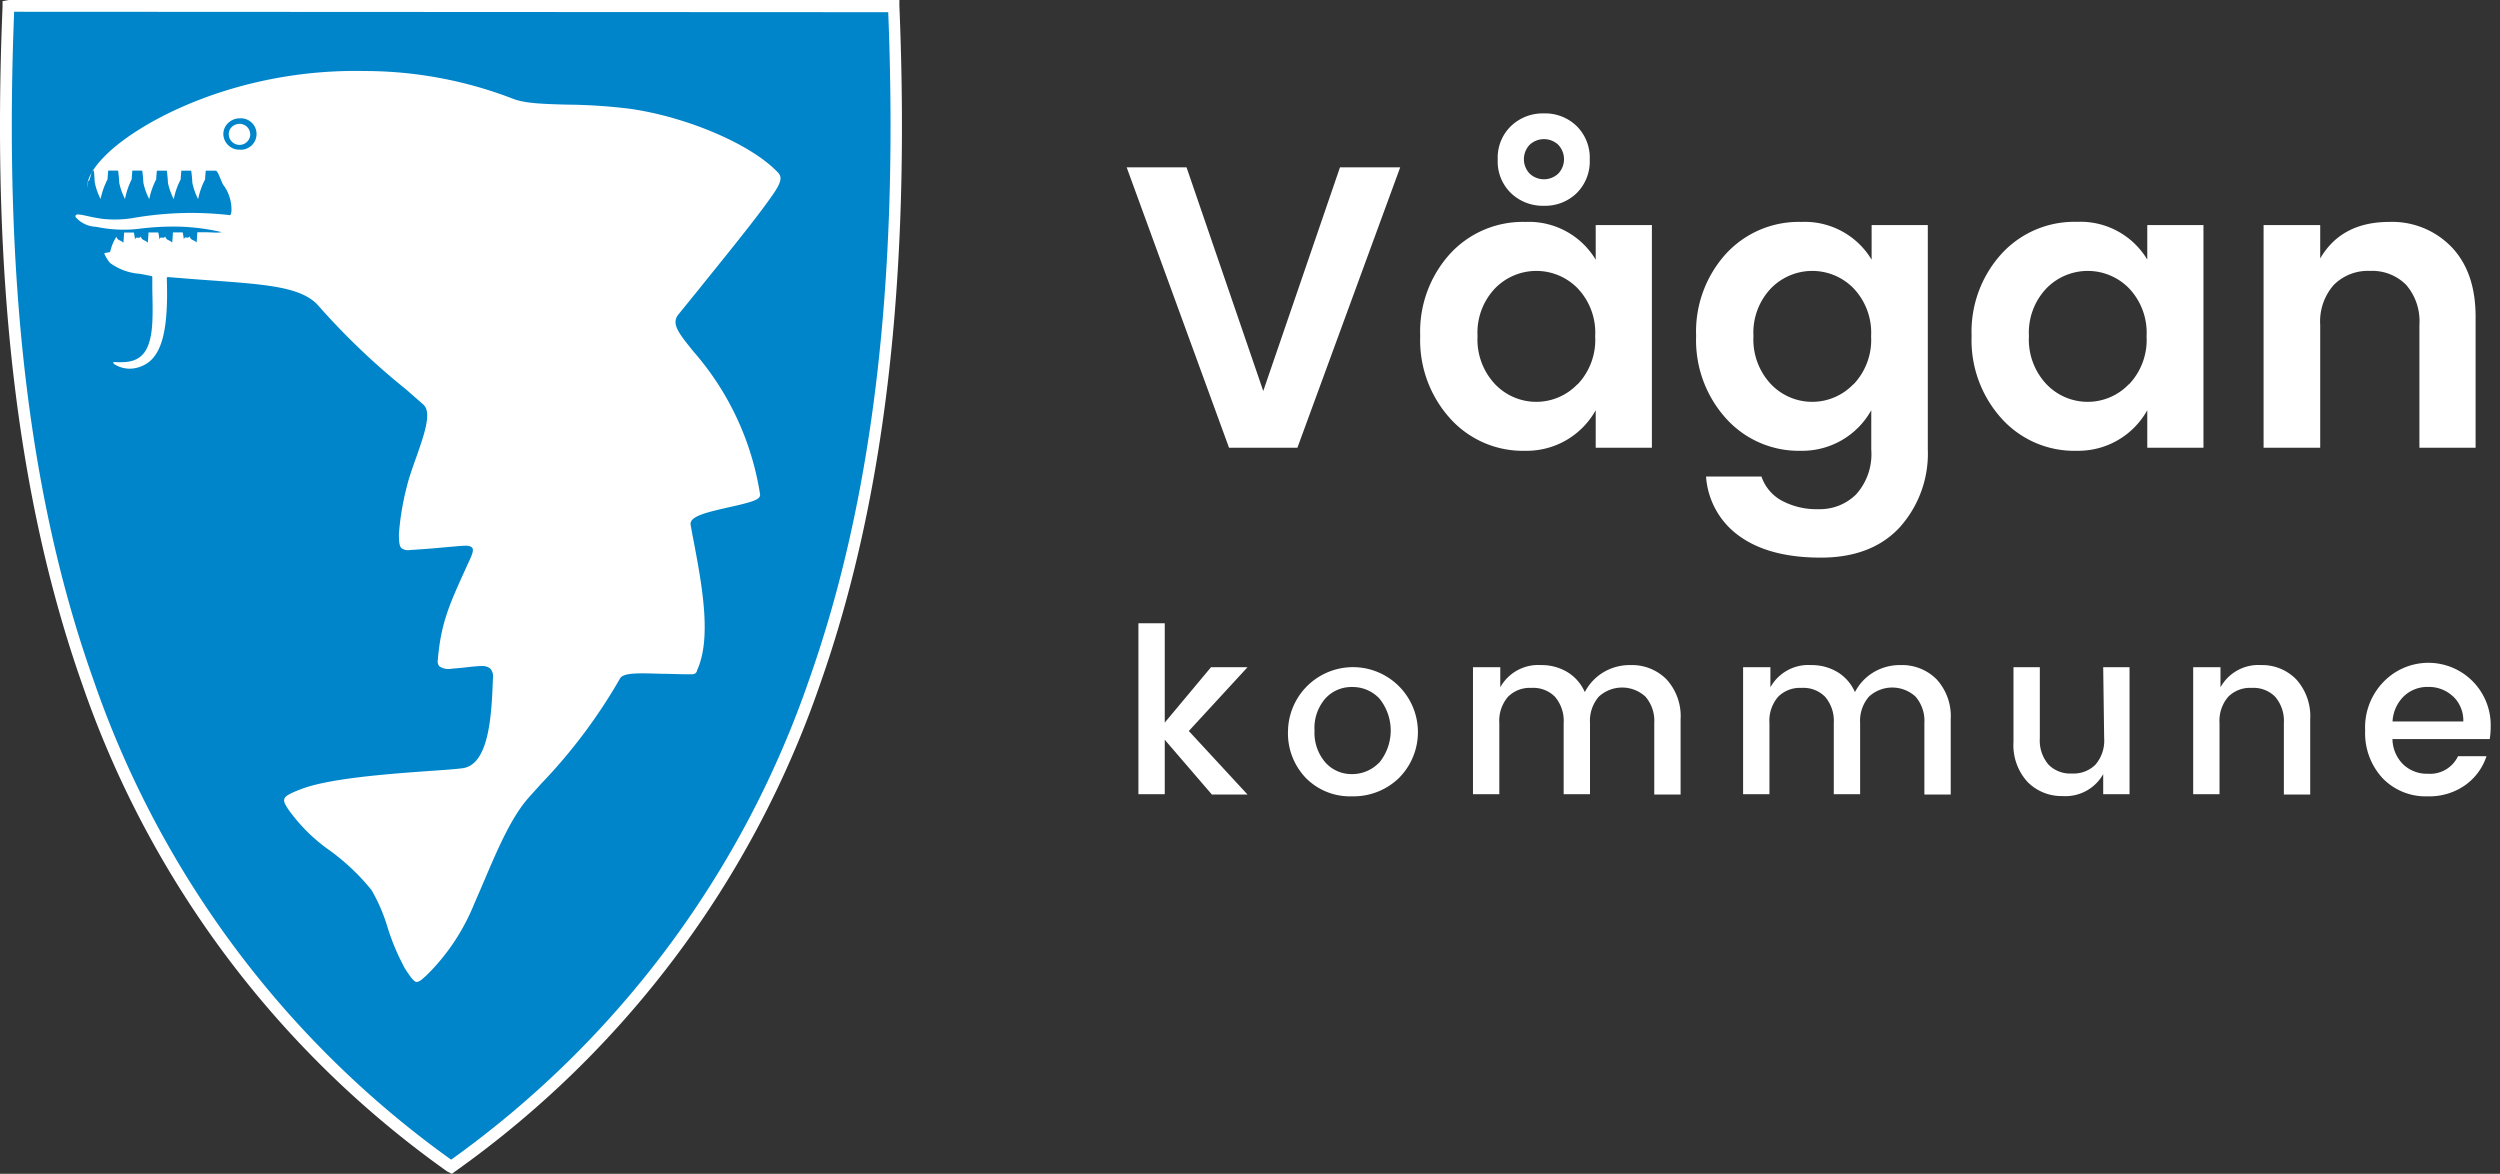 <svg id="Layer_1" data-name="Layer 1" xmlns="http://www.w3.org/2000/svg" viewBox="0 0 284.78 133.71"><rect x="0" y="0" width="284.78" height="133.71" fill="#333333" stroke="none"/><defs><style>.cls-1{fill:#fff;}.cls-2{fill:#0085ca;}</style></defs><title>vagan_logo</title><path class="cls-1" d="M140,51,128.34,19.06h6.82l8.74,25.48,8.74-25.48h6.86L147.79,51Z"/><path class="cls-1" d="M165.19,47.67a13.29,13.29,0,0,1-3.41-9.4,13.18,13.18,0,0,1,3.39-9.35,11.24,11.24,0,0,1,8.6-3.64,8.88,8.88,0,0,1,8,4.3V25.64h6.4V51h-6.4V46.73a9,9,0,0,1-8,4.62A11.14,11.14,0,0,1,165.19,47.67Zm14.52-3.89a7.34,7.34,0,0,0,2-5.47,7.34,7.34,0,0,0-2-5.47,6.57,6.57,0,0,0-9.4,0,7.31,7.31,0,0,0-2,5.44,7.42,7.42,0,0,0,2,5.49,6.49,6.49,0,0,0,9.38,0ZM172.12,22a5,5,0,0,1-1.51-3.82,5,5,0,0,1,1.51-3.82,5.22,5.22,0,0,1,3.75-1.44,5.14,5.14,0,0,1,3.73,1.44,5.08,5.08,0,0,1,1.49,3.82A5.08,5.08,0,0,1,179.6,22a5.14,5.14,0,0,1-3.73,1.44A5.22,5.22,0,0,1,172.12,22Zm5.38-2.22a2.38,2.38,0,0,0,0-3.29,2.38,2.38,0,0,0-3.25,0,2.38,2.38,0,0,0,0,3.29,2.38,2.38,0,0,0,3.25,0Z"/><path class="cls-1" d="M196.62,47.67a13.29,13.29,0,0,1-3.41-9.4,13.18,13.18,0,0,1,3.39-9.35,11.24,11.24,0,0,1,8.6-3.64,8.88,8.88,0,0,1,8,4.3V25.64h6.4V51.17a12.57,12.57,0,0,1-3.2,8.9q-3.2,3.45-9,3.45t-9.19-2.4a9.08,9.08,0,0,1-3.87-6.84h6.31A4.94,4.94,0,0,0,202.91,57a8.37,8.37,0,0,0,4.25,1,5.85,5.85,0,0,0,4.28-1.69,6.84,6.84,0,0,0,1.72-5.08V46.73a9,9,0,0,1-8,4.62A11.14,11.14,0,0,1,196.62,47.67Zm14.52-3.89a7.34,7.34,0,0,0,2-5.47,7.34,7.34,0,0,0-2-5.47,6.57,6.57,0,0,0-9.4,0,7.31,7.31,0,0,0-2,5.44,7.42,7.42,0,0,0,2,5.49,6.49,6.49,0,0,0,9.38,0Z"/><path class="cls-1" d="M228,47.67a13.29,13.29,0,0,1-3.41-9.4A13.18,13.18,0,0,1,228,28.91a11.24,11.24,0,0,1,8.6-3.64,8.87,8.87,0,0,1,8,4.3V25.64H251V51h-6.4V46.73a9,9,0,0,1-8,4.62A11.14,11.14,0,0,1,228,47.67Zm14.52-3.89a7.34,7.34,0,0,0,2-5.47,7.34,7.34,0,0,0-2-5.47,6.57,6.57,0,0,0-9.4,0,7.31,7.31,0,0,0-2,5.44,7.41,7.41,0,0,0,2,5.49,6.49,6.49,0,0,0,9.38,0Z"/><path class="cls-1" d="M264.3,25.64v3.8q2.42-4.16,7.87-4.16a9.39,9.39,0,0,1,7.09,2.86Q282,31,282,36.07V51h-6.4V37a6.33,6.33,0,0,0-1.51-4.55A5.43,5.43,0,0,0,270,30.86a5.5,5.5,0,0,0-4.14,1.58A6.27,6.27,0,0,0,264.3,37V51h-6.45V25.64Z"/><g id="path10"><path class="cls-2" d="M92,16.5c1.79,43.35-7.16,76.24-37.42,98.2C37.9,102.59,27.69,87.15,22.19,68.47q-.62-2.1-1.16-4.25A143.81,143.81,0,0,1,17.11,35q-.36-8.91.06-18.5H92m.18-.19H17v.18c-1,23,1.24,41.75,6.7,57.19a83.9,83.9,0,0,0,30.8,41.16l.11.08.11-.08a83.9,83.9,0,0,0,30.8-41.16c5.46-15.44,7.65-34.15,6.7-57.19v-.18h0Z"/></g><path class="cls-2" d="M51.31,132.88A112.65,112.65,0,0,1,10,77.61C2.63,56.88-.32,31.75,1,.79V.67H101.81V.79c1.28,31-1.67,56.08-9,76.82a112.65,112.65,0,0,1-41.35,55.27l-.07.05Z"/><path class="cls-1" d="M51.47,133.71l-.55-.28A113.29,113.29,0,0,1,9.33,77.84C2,57-1,31.81.29.77l0-.64L1,0H102.45l0,.64c1.29,31.17-1.67,56.38-9,77.2a113.29,113.29,0,0,1-41.59,55.59ZM1.61,1.34c-1.21,30.7,1.73,55.54,9,76A111.94,111.94,0,0,0,51.39,132.1,112,112,0,0,0,92.18,77.39c7.26-20.54,10.21-45.42,9-76Z"/><polygon class="cls-1" points="27.28 16.89 27.28 16.8 27.28 16.8 27.28 16.89"/><path class="cls-1" d="M28.5,15.28a1.2,1.2,0,0,0-1.22-1.17,1.25,1.25,0,0,0-.87.35,1.13,1.13,0,0,0-.35.82,1.22,1.22,0,0,0,2.45,0Z"/><path class="cls-1" d="M12.6,30a6.53,6.53,0,0,0,3.33,1.19c.43.08.88.16,1.32.26a.13.13,0,0,1,.1.13q0,.73,0,1.4c.07,3.13.12,5.39-.72,6.88s-2.4,1.4-3.26,1.4a2.9,2.9,0,0,0-.49,0,.4.4,0,0,0,.15.23,3.28,3.28,0,0,0,2.87.31C18.32,41,19.22,38.07,19,31.7a.13.13,0,0,1,.14-.14c1.76.15,3.42.28,4.88.38,6.56.48,10.52.77,12.35,3a80.71,80.71,0,0,0,9.85,9.39l2,1.75c1,.87.13,3.34-.8,6-.42,1.17-.85,2.38-1.11,3.47a30.26,30.26,0,0,0-.87,5.29c0,.91.06,1.37.29,1.6a1.29,1.29,0,0,0,1,.21c1.48-.08,2.88-.21,4-.31.82-.07,1.53-.14,2.08-.17s.86.05,1,.26,0,.66-.2,1.11L53,64.88C51.22,68.8,50.21,71,49.87,75.2a.83.83,0,0,0,.18.7,1.85,1.85,0,0,0,1.41.27c.68-.05,1.26-.11,1.78-.17s1.19-.13,1.6-.13a1.45,1.45,0,0,1,1,.28,1.4,1.4,0,0,1,.31,1.14c-.15,3.91-.37,9.81-3.46,10.22-.73.1-2,.19-3.59.3-4.59.33-11.52.82-14.8,2.08-1.14.44-1.78.74-1.9,1.09s.07.61.4,1.16a19.55,19.55,0,0,0,4.78,4.75,25,25,0,0,1,4.75,4.51,19.75,19.75,0,0,1,1.8,4.18,26,26,0,0,0,2,4.75c.65,1,1,1.48,1.3,1.52s.63-.27,1.2-.79l0,0A24,24,0,0,0,54,103c.38-.87.77-1.77,1.14-2.64,1.52-3.57,3.09-7.27,5.09-9.51l1.39-1.55a61,61,0,0,0,9-12c.37-.69,2.09-.63,4.68-.55,1,0,2.23.07,3.44.06.49,0,.56-.17.66-.39l0-.06c1.71-3.68.54-9.85-.4-14.8-.12-.61-.23-1.2-.33-1.78-.17-1,2-1.45,4.37-2,1-.22,1.9-.43,2.6-.66,1-.34,1-.64.91-1A32.21,32.21,0,0,0,79,40.05c-1.61-2-2.59-3.15-1.73-4.22l2.13-2.62c3-3.74,6.83-8.4,8.73-11.18,1.16-1.7.81-2.06.33-2.54l0,0c-3.08-3.13-10.26-6.18-16.71-7.1a62,62,0,0,0-7.12-.47c-2.61-.07-4.87-.13-6.22-.68a47,47,0,0,0-16.9-3.15C27.25,7.8,16,13.7,12,17.72c-1.34,1.33-2.08,2.59-2.07,3.55,0,.3.06-.78.17-.67s.32-1.17.48-1.17h.09c.06,0,.11,1.32.13,1.38a7.28,7.28,0,0,0,.66,1.86,8.55,8.55,0,0,1,.79-2.24s.06-1,.09-1h1.11a13.5,13.5,0,0,1,.13,1.38,7.31,7.31,0,0,0,.66,1.86A8.58,8.58,0,0,1,15,20.43s.06-1,.09-1H16.2a13.5,13.5,0,0,1,.13,1.38A7.33,7.33,0,0,0,17,22.68a8.58,8.58,0,0,1,.79-2.24s.06-1,.09-1H19a13.7,13.7,0,0,1,.13,1.38,7.31,7.31,0,0,0,.66,1.86,8.57,8.57,0,0,1,.79-2.24s.06-1,.09-1h1.11a13.7,13.7,0,0,1,.13,1.38,7.31,7.31,0,0,0,.66,1.86,8.58,8.58,0,0,1,.79-2.24s.06-1,.09-1h1.11c.32,0,.66,1.46,1,1.79a4.76,4.76,0,0,1,.81,2.67,2,2,0,0,1-.05.42s-.07.19-.11.19a38.49,38.49,0,0,0-10.79.28,13,13,0,0,1-3.76.14c-.61-.09-1.14-.19-1.62-.3-.72-.16-1.33-.3-1.42-.1a.27.27,0,0,0,0,.21,3.24,3.24,0,0,0,2.26,1.09l.36.06a14.92,14.92,0,0,0,4.52.18,31.13,31.13,0,0,1,4.35-.26,24.35,24.35,0,0,1,5.89.82,4.5,4.5,0,0,0,.09-1c-.28,1.14-1.58.83-2.52.83H22.48s-.07,1.18-.09,1.16c-.38-.37-.6-.18-.79-.68-.28.33-.52-.13-.66.33a6.8,6.8,0,0,0-.13-.8H19.7s-.07,1.18-.09,1.16c-.38-.37-.6-.18-.79-.68-.28.33-.52-.13-.66.33a6.82,6.82,0,0,0-.13-.8H16.92s-.07,1.18-.09,1.16c-.38-.37-.6-.18-.79-.68-.28.33-.52-.13-.66.33a6.82,6.82,0,0,0-.13-.8H14.14s-.07,1.18-.09,1.16c-.38-.37-.6-.18-.79-.68a5,5,0,0,0-.66,1.52c0,.05-.07.24-.12.24l-.52.09s-.06,0-.07.06.37.82.71,1.13l-.09.11Zm12.84-14.7A1.75,1.75,0,0,1,26,14a1.9,1.9,0,0,1,1.3-.52,1.79,1.79,0,1,1,0,3.57h0A1.82,1.82,0,0,1,25.44,15.28Z"/><path class="cls-1" d="M132.68,90.47h-3V71h3V82.31L137.95,76h4.16l-6.69,7.27,6.69,7.24h-4.06l-5.37-6.24Z"/><path class="cls-1" d="M154,90.71a7.05,7.05,0,0,1-5.23-2.07,7.36,7.36,0,0,1-2.05-5.42,7.4,7.4,0,1,1,12.63,5.41A7.43,7.43,0,0,1,154,90.71Zm3.12-3.84a5.79,5.79,0,0,0,0-7.31,4.17,4.17,0,0,0-3.09-1.3,4,4,0,0,0-3.05,1.3,5.1,5.1,0,0,0-1.24,3.66A5.17,5.17,0,0,0,151,86.88a4,4,0,0,0,3,1.3A4.26,4.26,0,0,0,157.11,86.86Z"/><path class="cls-1" d="M170.9,76v2.29a4.94,4.94,0,0,1,4.63-2.53,5.72,5.72,0,0,1,3,.79,5,5,0,0,1,2,2.29,5.67,5.67,0,0,1,2.12-2.26,5.83,5.83,0,0,1,3.07-.82,5.54,5.54,0,0,1,4.11,1.62,6.21,6.21,0,0,1,1.61,4.57v8.56h-3V82.36a4.21,4.21,0,0,0-1-3,3.92,3.92,0,0,0-5.32,0,4.21,4.21,0,0,0-1,3v8.11h-3V82.36a4.21,4.21,0,0,0-1-3,3.47,3.47,0,0,0-2.66-1,3.51,3.51,0,0,0-2.67,1,4.18,4.18,0,0,0-1,3v8.11h-3V76Z"/><path class="cls-1" d="M201.67,76v2.29a4.94,4.94,0,0,1,4.63-2.53,5.72,5.72,0,0,1,3,.79,5,5,0,0,1,2,2.29,5.67,5.67,0,0,1,2.12-2.26,5.83,5.83,0,0,1,3.07-.82,5.54,5.54,0,0,1,4.11,1.62,6.21,6.21,0,0,1,1.61,4.57v8.56h-3V82.36a4.21,4.21,0,0,0-1-3,3.92,3.92,0,0,0-5.32,0,4.21,4.21,0,0,0-1,3v8.11h-3V82.36a4.21,4.21,0,0,0-1-3,3.47,3.47,0,0,0-2.66-1,3.51,3.51,0,0,0-2.67,1,4.18,4.18,0,0,0-1,3v8.11h-3V76Z"/><path class="cls-1" d="M239.58,76h3V90.47h-3V88.18a4.92,4.92,0,0,1-4.63,2.5,5.43,5.43,0,0,1-4-1.62,6.2,6.2,0,0,1-1.59-4.54V76h3v8.11a4.21,4.21,0,0,0,1,3,3.46,3.46,0,0,0,2.66,1,3.51,3.51,0,0,0,2.67-1,4.17,4.17,0,0,0,1-3Z"/><path class="cls-1" d="M252.94,76v2.29a4.94,4.94,0,0,1,4.63-2.53,5.41,5.41,0,0,1,4,1.63,6.25,6.25,0,0,1,1.59,4.56v8.56h-3V82.36a4.21,4.21,0,0,0-1-3,3.47,3.47,0,0,0-2.66-1,3.51,3.51,0,0,0-2.67,1,4.18,4.18,0,0,0-1,3v8.11h-3V76Z"/><path class="cls-1" d="M276.55,90.71a6.8,6.8,0,0,1-5.13-2.05,7.54,7.54,0,0,1-2-5.45,7.43,7.43,0,0,1,2-5.44,7.1,7.1,0,0,1,12.3,5,9,9,0,0,1-.11,1.42H272.53a4.14,4.14,0,0,0,1.22,2.88,3.9,3.9,0,0,0,2.8,1.07,3.53,3.53,0,0,0,3.45-2h3.24a6.51,6.51,0,0,1-2.4,3.28A7.05,7.05,0,0,1,276.55,90.71Zm2.87-11.39a4,4,0,0,0-2.82-1.07,3.87,3.87,0,0,0-2.78,1.07,4.31,4.31,0,0,0-1.28,2.86h8.06A3.78,3.78,0,0,0,279.43,79.32Z"/></svg>